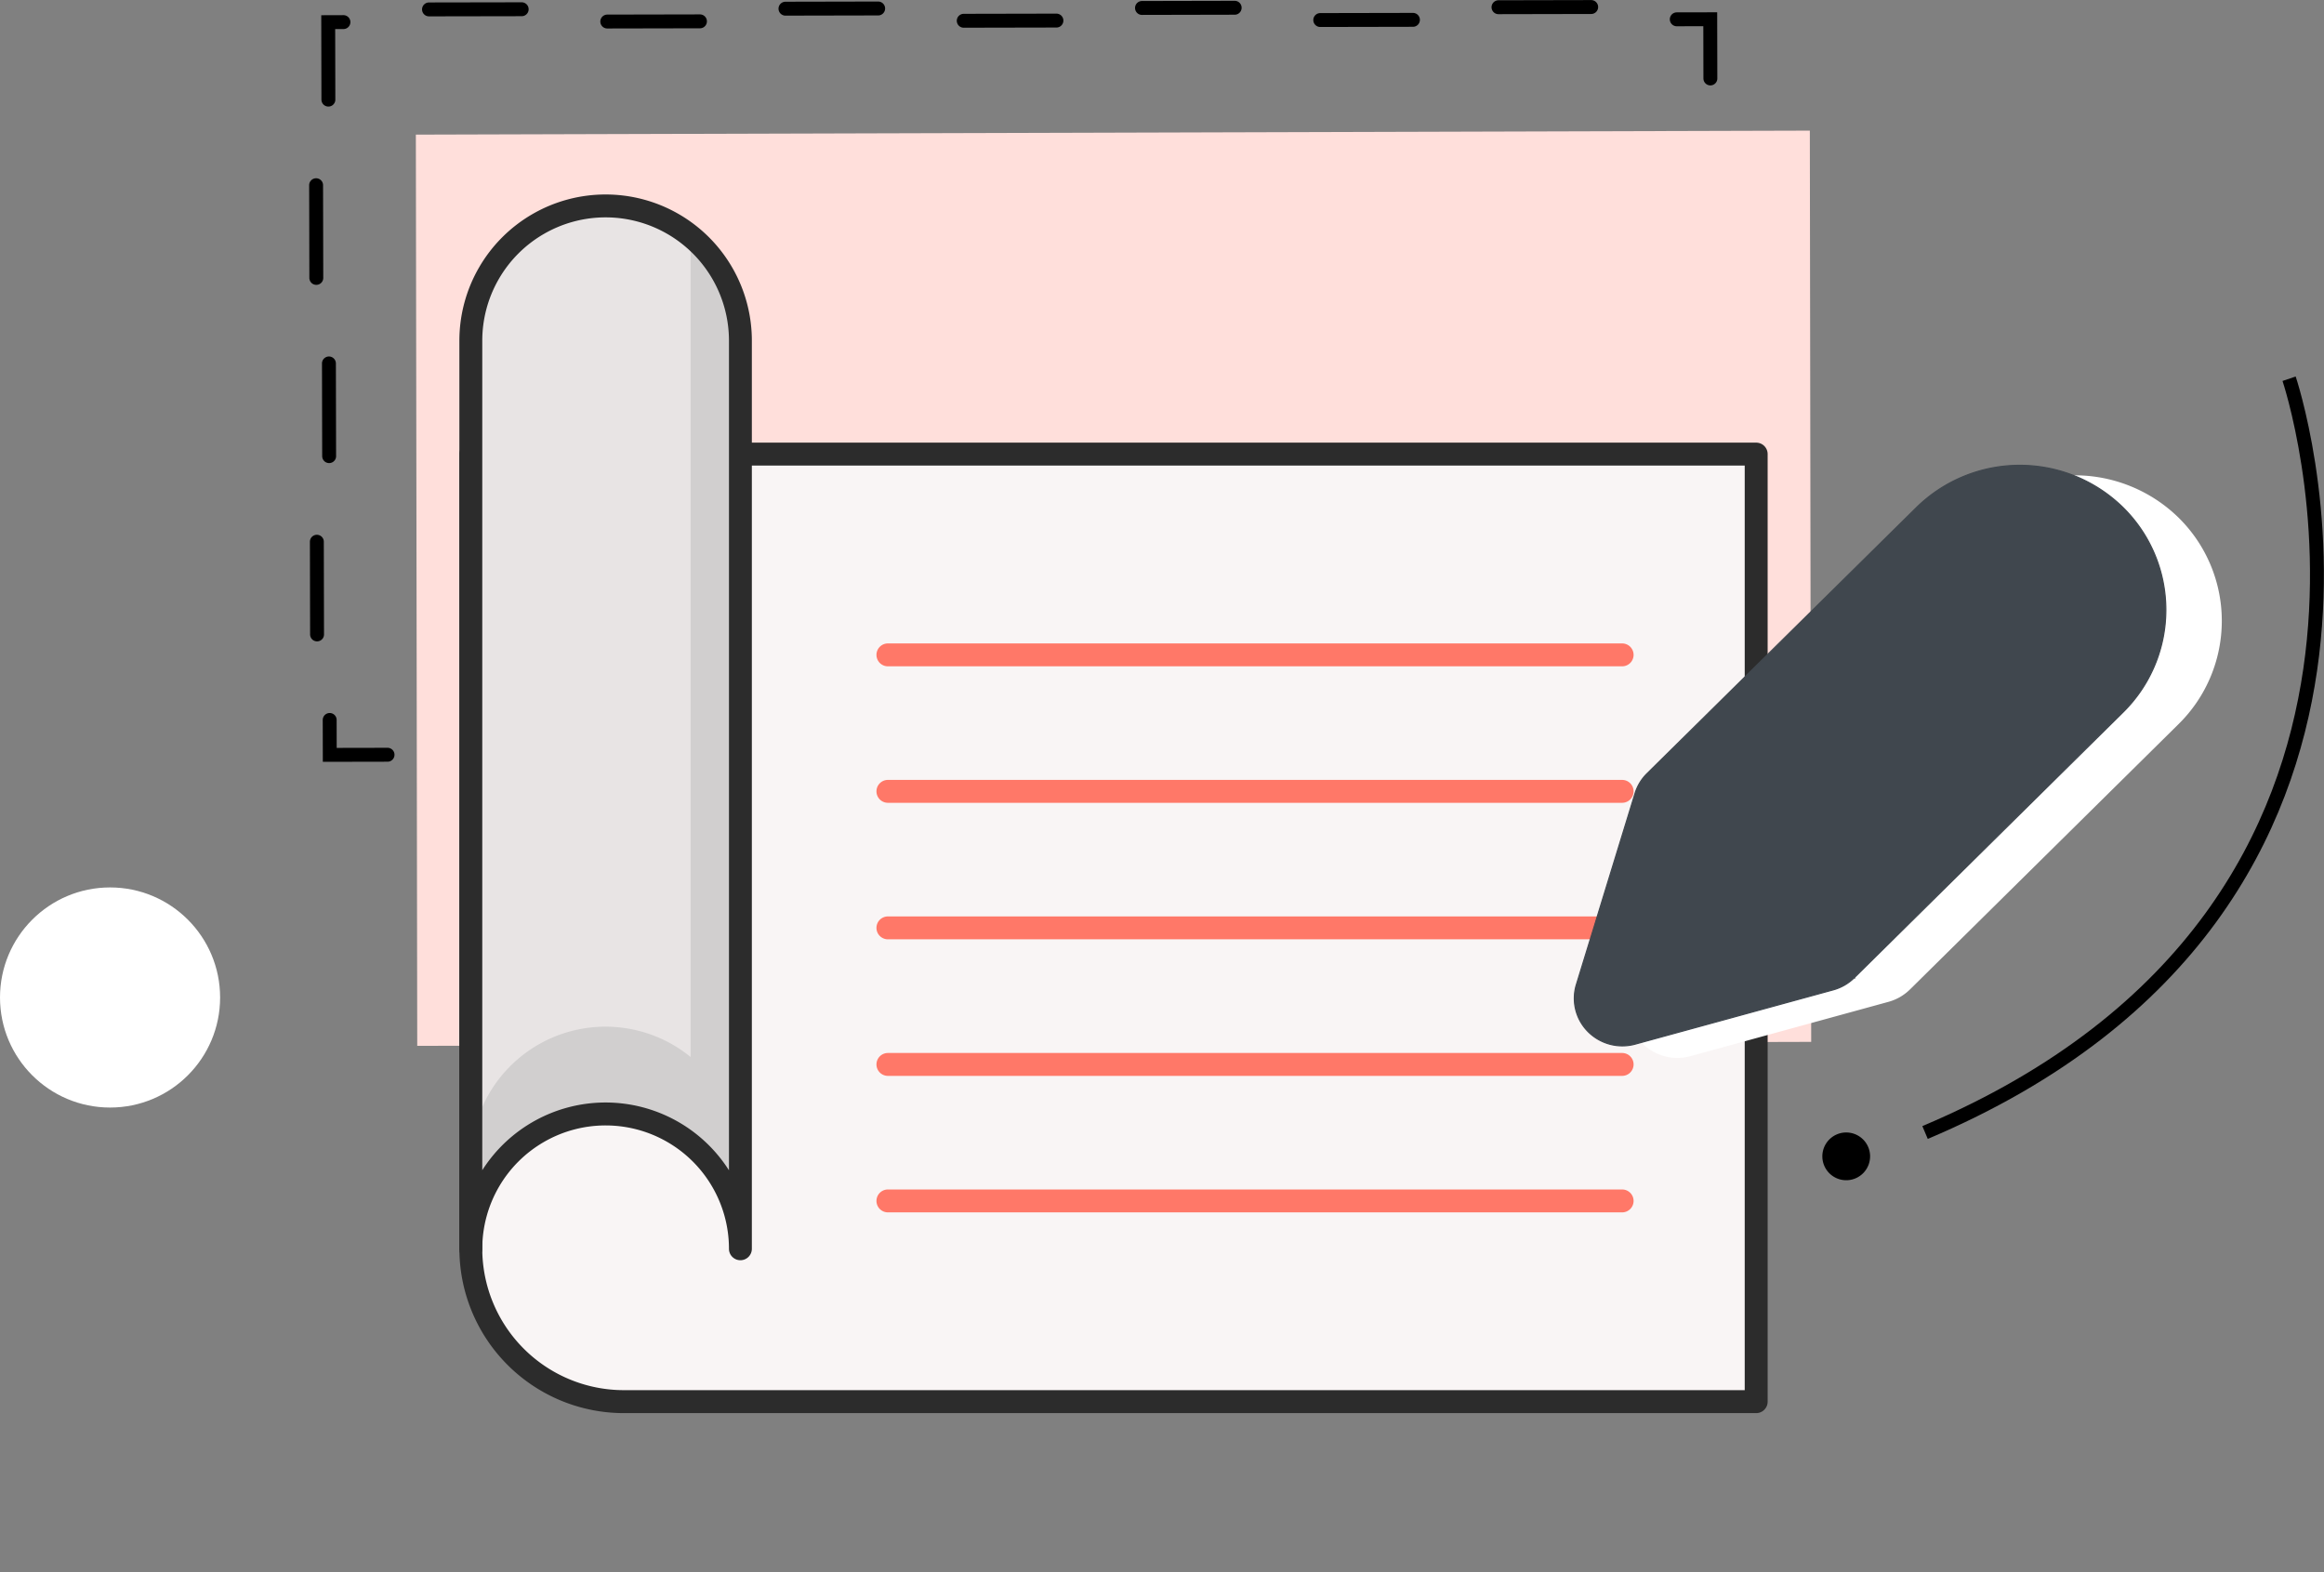 <svg xmlns="http://www.w3.org/2000/svg" width="200.608" height="135.715" viewBox="0 0 200.608 135.715">
  <rect x="0" y="0" width="200.608" height="135.715" fill="#808080" stroke="none"/>
  <g id="Groupe_12084" data-name="Groupe 12084" transform="translate(-422 -551.399)">
    <g id="Groupe_12071" data-name="Groupe 12071">
      <g id="Groupe_11996" data-name="Groupe 11996" transform="translate(7 -1175)">
        <g id="Groupe_11995" data-name="Groupe 11995" transform="translate(-0.726)">
          <path id="Tracé_197" data-name="Tracé 197" d="M134.948,56.148a1.075,1.075,0,0,0-1.073,1.077l.015,7.1-6.516.013a1.075,1.075,0,0,0-1.073,1.077l-13.031.027a1.075,1.075,0,0,0-1.077-1.073L97.013,64.4a1.075,1.075,0,0,0-1.073,1.077l-13.031.027a1.075,1.075,0,0,0-1.077-1.073l-15.181.031a1.075,1.075,0,0,0-1.073,1.077l-13.031.027A1.075,1.075,0,0,0,51.47,64.5l-15.181.031A1.075,1.075,0,0,0,35.216,65.6l-13.031.027a1.075,1.075,0,0,0-1.077-1.073l-6.516.013-.015-7.1A1.075,1.075,0,0,0,13.5,56.4l-.03-14.2a1.075,1.075,0,0,0,1.073-1.077l-.035-16.352a1.075,1.075,0,0,0-1.077-1.073l-.03-14.2a1.075,1.075,0,0,0,1.073-1.077l-.015-7.1L20.975,1.3A1.075,1.075,0,0,0,22.047.223L35.078.2a1.075,1.075,0,0,0,1.077,1.073l15.181-.031A1.075,1.075,0,0,0,52.409.161L65.44.134a1.075,1.075,0,0,0,1.077,1.073L81.7,1.176A1.075,1.075,0,0,0,82.771.1L95.8.072A1.075,1.075,0,0,0,96.88,1.145l15.181-.031A1.075,1.075,0,0,0,113.133.037L126.164.01a1.075,1.075,0,0,0,1.077,1.073l6.515-.013.015,7.1a1.075,1.075,0,0,0,1.077,1.073l.03,14.2a1.075,1.075,0,0,0-1.073,1.077l.035,16.352a1.075,1.075,0,0,0,1.077,1.073Z" transform="translate(429.599 1726.99)" fill="none" stroke="#000" stroke-linecap="round" stroke-width="1.2" stroke-dasharray="8 8"/>
          <path id="Tracé_199" data-name="Tracé 199" d="M144.8,100.25l-.118-78.655-120.328.345.119,78.655Z" transform="translate(427.269 1716.08)" fill="#ffdfdb"/>
          <g id="paper" transform="translate(448.521 1743.179)">
            <path id="Tracé_10429" data-name="Tracé 10429" d="M7.859,22.685V91.277a13.2,13.2,0,0,0,13.2,13.2H118.81V22.685Z" transform="translate(-0.012 -0.269)" fill="#f9f5f5"/>
            <path id="Tracé_10430" data-name="Tracé 10430" d="M118.8,105.454H21.046A14.2,14.2,0,0,1,6.859,91.265V22.673a.988.988,0,0,1,.988-.988H118.8a.988.988,0,0,1,.988.988v81.794A.988.988,0,0,1,118.8,105.454ZM8.835,23.661v67.6a12.224,12.224,0,0,0,12.21,12.211h96.764V23.661Z" transform="translate(0 -0.257)" fill="#2c2c2c"/>
            <path id="Tracé_10431" data-name="Tracé 10431" d="M19.488,1A11.632,11.632,0,0,0,7.859,12.641V91.025a11.635,11.635,0,1,1,23.27,0V12.641A11.635,11.635,0,0,0,19.488,1Z" transform="translate(-0.012 -0.012)" fill="#e8e4e4"/>
            <path id="Tracé_10432" data-name="Tracé 10432" d="M31.129,12.673V91.056a11.635,11.635,0,1,0-23.27,0v-7.54A11.624,11.624,0,0,1,26.831,74.5V3.641a11.606,11.606,0,0,1,4.3,9.032Z" transform="translate(-0.012 -0.043)" fill="#d1cfcf"/>
            <path id="Tracé_10433" data-name="Tracé 10433" d="M31.117,92a.988.988,0,0,1-.988-.988,10.647,10.647,0,0,0-21.294,0,.988.988,0,0,1-1.976,0V12.63a12.623,12.623,0,1,1,25.246,0V91.013A.988.988,0,0,1,31.117,92ZM19.477,78.385a12.63,12.63,0,0,1,10.652,5.852V12.63a10.647,10.647,0,1,0-21.294,0v71.6A12.618,12.618,0,0,1,19.477,78.385Z" transform="translate(0)" fill="#2c2c2c"/>
            <g id="Groupe_11988" data-name="Groupe 11988" transform="translate(42.862 38.754)">
              <path id="Tracé_10434" data-name="Tracé 10434" d="M107.66,41.2H44.282a.988.988,0,1,1,0-1.976H107.66a.988.988,0,1,1,0,1.976Z" transform="translate(-43.294 -39.219)" fill="#ff7868"/>
              <path id="Tracé_10435" data-name="Tracé 10435" d="M107.66,53.122H44.282a.988.988,0,1,1,0-1.976H107.66a.988.988,0,1,1,0,1.976Z" transform="translate(-43.294 -39.36)" fill="#ff7868"/>
              <path id="Tracé_10436" data-name="Tracé 10436" d="M107.66,65.048H44.282a.988.988,0,1,1,0-1.976H107.66a.988.988,0,1,1,0,1.976Z" transform="translate(-43.294 -39.502)" fill="#ff7868"/>
              <path id="Tracé_10437" data-name="Tracé 10437" d="M107.66,76.976H44.282a.988.988,0,1,1,0-1.976H107.66a.988.988,0,1,1,0,1.976Z" transform="translate(-43.294 -39.643)" fill="#ff7868"/>
              <path id="Tracé_10438" data-name="Tracé 10438" d="M107.66,88.9H44.282a.988.988,0,1,1,0-1.976H107.66a.988.988,0,1,1,0,1.976Z" transform="translate(-43.294 -39.785)" fill="#ff7868"/>
            </g>
            <path id="Tracé_10448" data-name="Tracé 10448" d="M23.968,120.362Z" transform="translate(-0.203 -1.427)" fill="#707583"/>
          </g>
          <path id="Tracé_195" data-name="Tracé 195" d="M124.435,25.436S139.765,70.753,93.011,90.5" transform="translate(488.886 1733.654)" fill="none" stroke="#000" stroke-miterlimit="10" stroke-width="1.2"/>
          <path id="Tracé_196" data-name="Tracé 196" d="M87.817,65.621a2.061,2.061,0,1,0-.117-2.912A2.061,2.061,0,0,0,87.817,65.621Z" transform="translate(485.877 1762.106)"/>
          <path id="Tracé_202" data-name="Tracé 202" d="M123.775,27.927a12.813,12.813,0,0,0-17.965,0L82.559,50.883A4.185,4.185,0,0,0,81.5,52.631l-5.063,16.5a4.16,4.16,0,0,0,1.021,4.145,4.266,4.266,0,0,0,4.162,1.112L98.711,69.7a4.243,4.243,0,0,0,1.861-1.073l23.2-22.919A12.5,12.5,0,0,0,123.775,27.927Z" transform="translate(480.026 1743.176)" fill="#fff"/>
          <path id="Tracé_203" data-name="Tracé 203" d="M103.185,27.418h0a12.723,12.723,0,0,1,17.838,0,12.406,12.406,0,0,1,0,17.655l-23.2,22.919.063.064-.063-.064A4.154,4.154,0,0,1,96,69.045L78.906,73.73h0a4.177,4.177,0,0,1-4.074-1.089,4.071,4.071,0,0,1-1-4.056l5.064-16.5h0a4.092,4.092,0,0,1,1.038-1.711Z" transform="translate(477.969 1742.796)" fill="#40474e" stroke="#40474e" stroke-width="0.1"/>
        </g>
        <circle id="Ellipse_56" data-name="Ellipse 56" cx="9.5" cy="9.5" r="9.5" transform="translate(415 1803)" fill="#fff"/>
      </g>
    </g>
  </g>
</svg>
